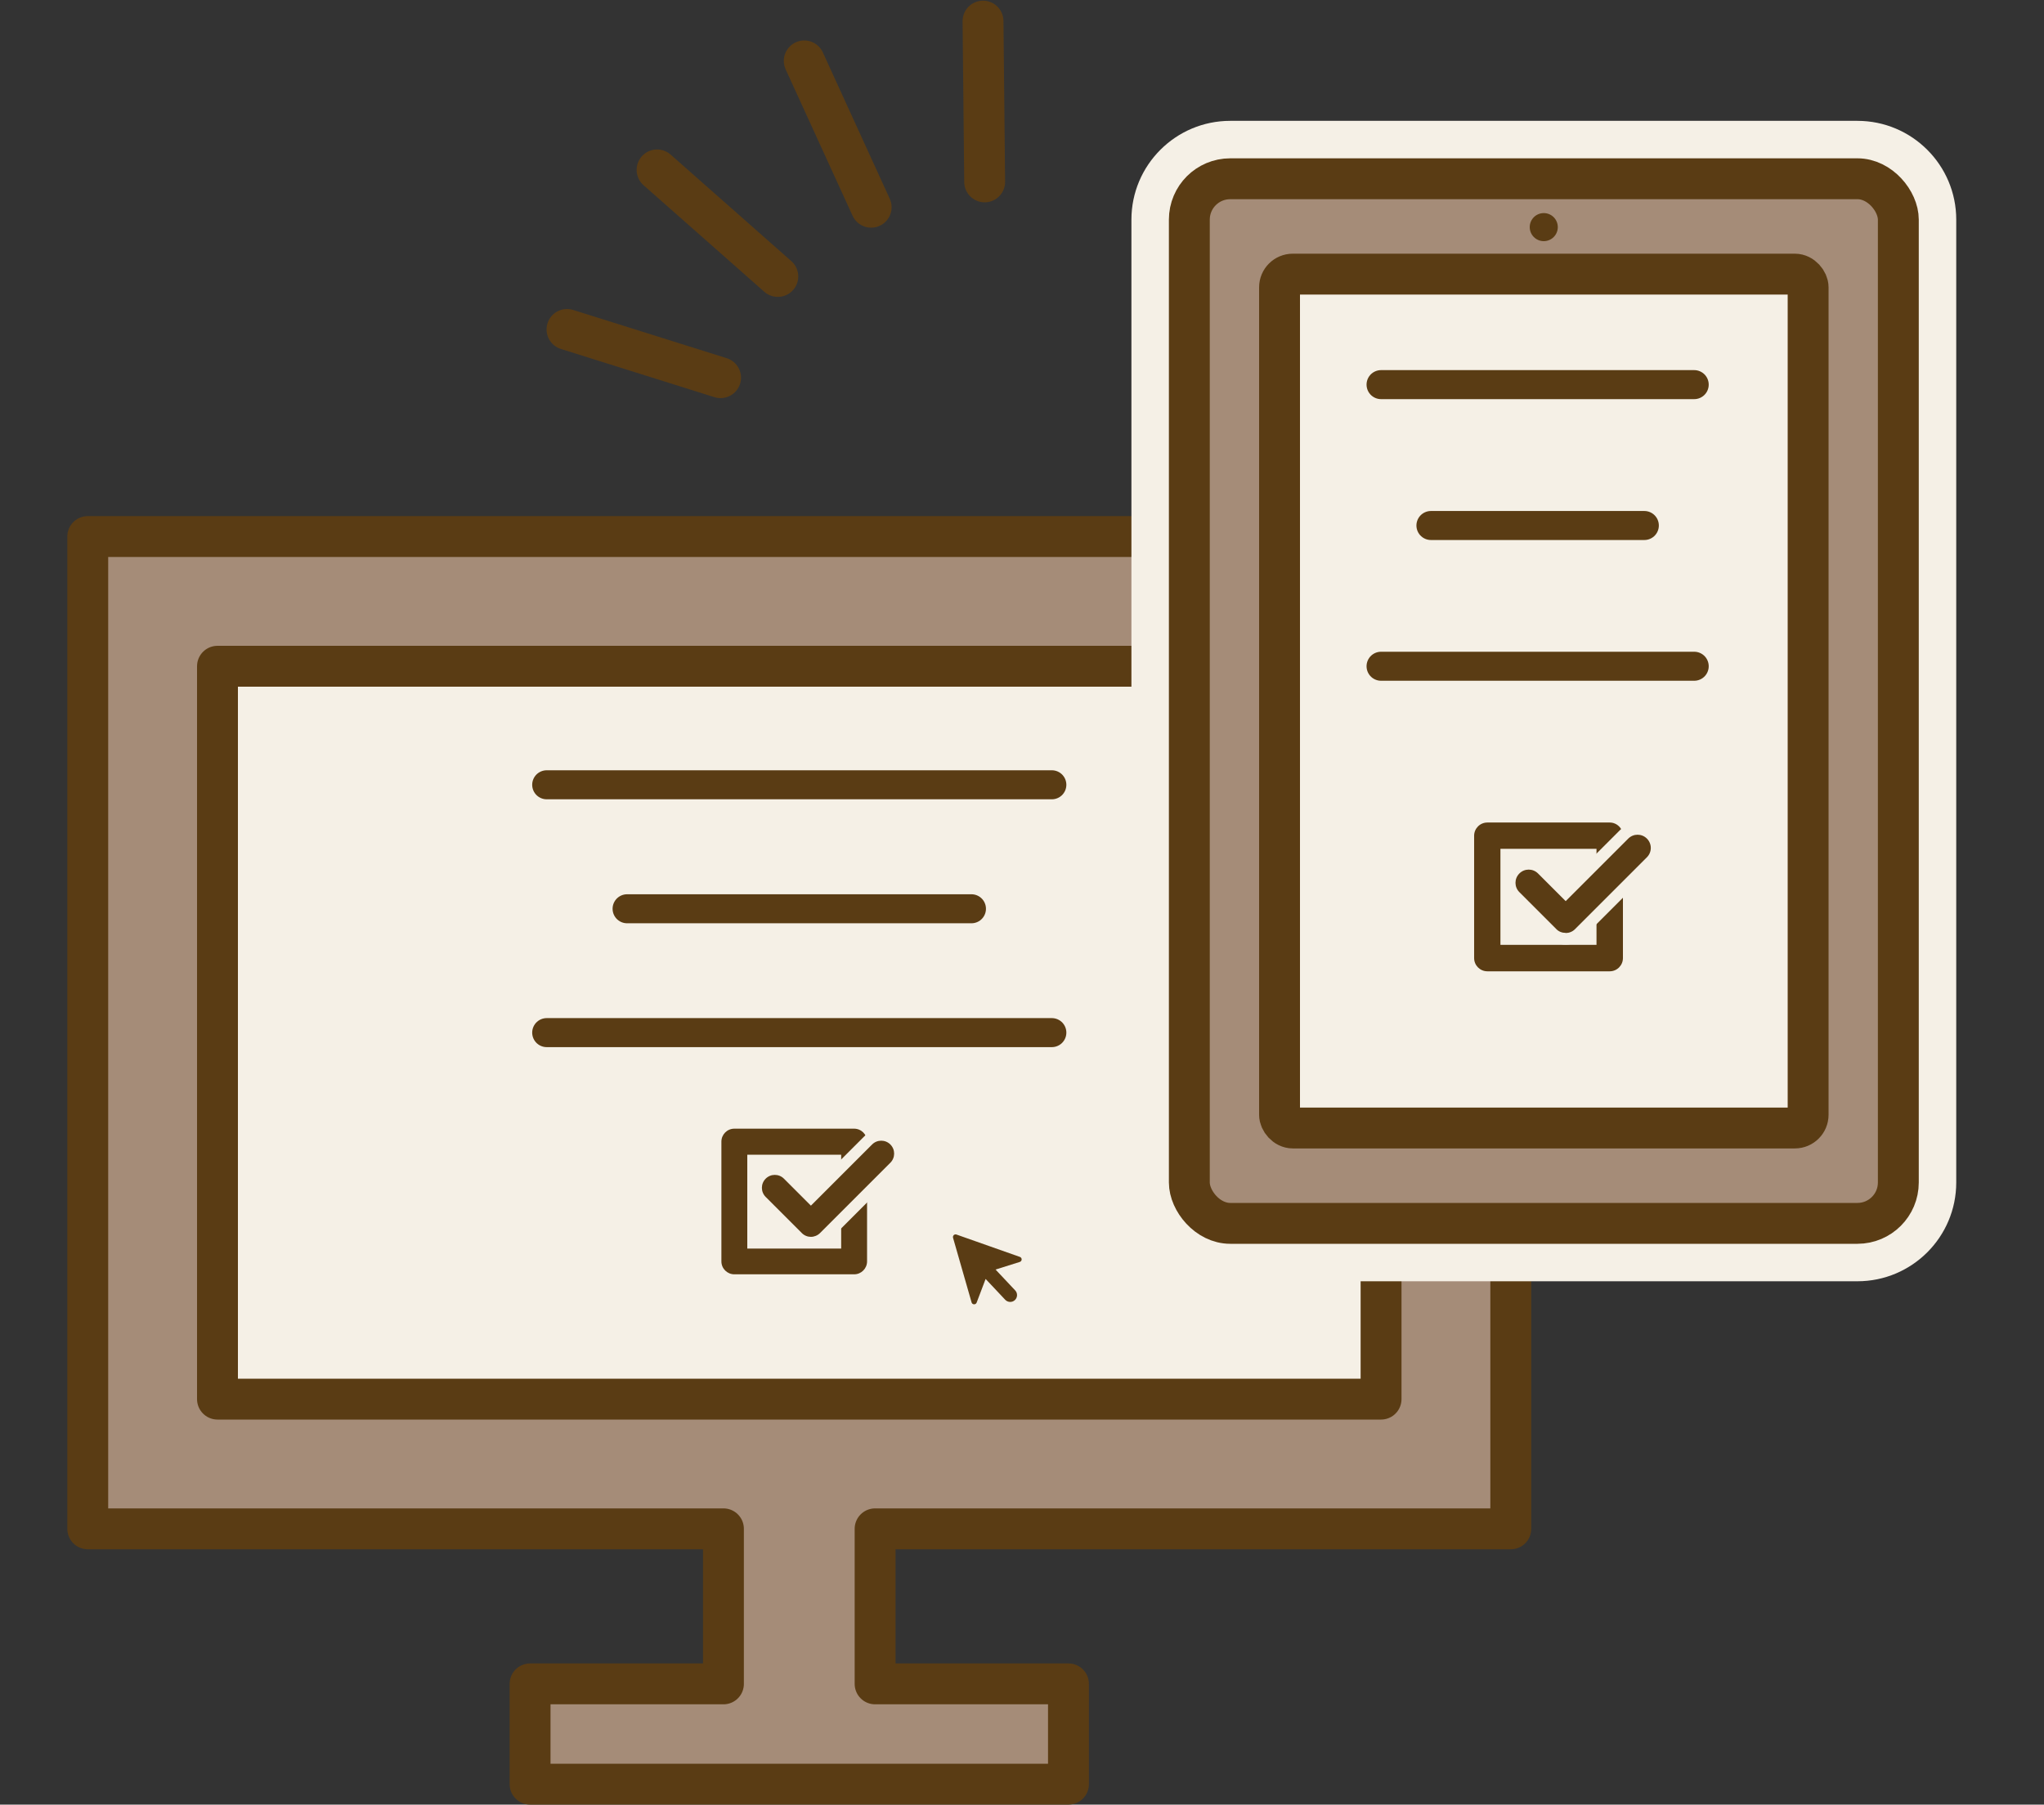 <?xml version="1.0" encoding="UTF-8"?><svg id="b" xmlns="http://www.w3.org/2000/svg" viewBox="0 0 150 132.45" width="150" height="132.45"><rect x="0" y="0" width="150" height="132.45" fill="#333333" stroke="none"/><g id="c"><rect width="150" height="131" style="fill:none;"/><polygon points="110.87 112.21 110.87 39.38 6.44 39.38 6.44 112.21 53.09 112.21 53.09 123.59 38.9 123.59 38.9 130.95 78.41 130.95 78.41 123.59 64.22 123.59 64.22 112.21 110.87 112.21" style="fill:#a58c78;"/><rect x="15.96" y="48.9" width="85.39" height="53.79" style="fill:#f5f0e6; stroke:#5a3c14; stroke-linecap:round; stroke-linejoin:round; stroke-width:3px;"/><polygon points="110.87 112.21 110.87 39.38 6.44 39.38 6.44 112.21 53.09 112.21 53.09 123.59 38.9 123.59 38.9 130.95 78.41 130.95 78.41 123.59 64.22 123.59 64.22 112.21 110.87 112.21" style="fill:none; stroke:#5a3c14; stroke-linecap:round; stroke-linejoin:round; stroke-width:3px;"/><rect x="87.28" y="13.12" width="52.03" height="76.67" style="fill:#a58c78;"/><path d="M136.31,13.12c1.66,0,3,1.34,3,3v70.67c0,1.66-1.34,3-3,3h-46.03c-1.66,0-3-1.34-3-3V16.12c0-1.66,1.34-3,3-3h46.03M136.31,8.87h-46.03c-4,0-7.25,3.25-7.25,7.25v70.67c0,4,3.25,7.25,7.25,7.25h46.03c4,0,7.25-3.25,7.25-7.25V16.12c0-4-3.25-7.25-7.25-7.25h0Z" style="fill:#f5f0e6;"/><rect x="87.28" y="13.12" width="52.03" height="76.67" rx="3" ry="3" style="fill:none; stroke:#5a3c14; stroke-linecap:round; stroke-linejoin:round; stroke-width:3px;"/><rect x="93.9" y="20.12" width="38.79" height="62.67" rx=".97" ry=".97" style="fill:#f5f0e6; stroke:#5a3c14; stroke-linecap:round; stroke-linejoin:round; stroke-width:3px;"/><line x1="101.35" y1="28.23" x2="124.33" y2="28.23" style="fill:none; stroke:#5a3c14; stroke-linecap:round; stroke-linejoin:round; stroke-width:2.13px;"/><line x1="101.35" y1="48.9" x2="124.33" y2="48.9" style="fill:none; stroke:#5a3c14; stroke-linecap:round; stroke-linejoin:round; stroke-width:2.13px;"/><line x1="105.01" y1="38.57" x2="120.67" y2="38.57" style="fill:none; stroke:#5a3c14; stroke-linecap:round; stroke-linejoin:round; stroke-width:2.13px;"/><line x1="40.12" y1="57.6" x2="77.19" y2="57.6" style="fill:none; stroke:#5a3c14; stroke-linecap:round; stroke-linejoin:round; stroke-width:2.13px;"/><line x1="40.12" y1="75.79" x2="77.19" y2="75.79" style="fill:none; stroke:#5a3c14; stroke-linecap:round; stroke-linejoin:round; stroke-width:2.13px;"/><line x1="46.02" y1="66.7" x2="71.29" y2="66.7" style="fill:none; stroke:#5a3c14; stroke-linecap:round; stroke-linejoin:round; stroke-width:2.13px;"/><path d="M118.13,71.29h-8.98c-.53,0-.97-.43-.97-.97v-8.98c0-.53.43-.97.97-.97h8.98c.53,0,.97.43.97.97v8.98c0,.53-.43.97-.97.97ZM110.11,69.35h7.05v-7.05h-7.05v7.05Z" style="fill:#5a3c14;"/><path d="M114.89,69.33c-.47,0-.94-.18-1.29-.54l-2.71-2.71c-.71-.71-.71-1.87,0-2.59.71-.71,1.87-.71,2.59,0l1.42,1.42,3.99-3.99c.71-.71,1.87-.71,2.59,0s.71,1.87,0,2.59l-5.28,5.28c-.36.36-.83.54-1.29.54Z" style="fill:#f5f0e6;"/><path d="M114.89,68.47c-.25,0-.5-.09-.68-.28l-2.71-2.71c-.38-.38-.38-.99,0-1.37s.99-.38,1.37,0l2.03,2.03,4.59-4.59c.38-.38.99-.38,1.37,0s.38.99,0,1.37l-5.28,5.28c-.19.19-.44.28-.68.28Z" style="fill:#5a3c14;"/><path d="M62.68,93.53h-8.79c-.52,0-.95-.42-.95-.95v-8.79c0-.52.42-.95.95-.95h8.79c.52,0,.95.42.95.95v8.79c0,.52-.42.95-.95.95ZM54.84,91.64h6.89v-6.89h-6.89v6.89Z" style="fill:#5a3c14;"/><path d="M59.51,91.62c-.46,0-.92-.18-1.26-.52l-2.65-2.65c-.7-.7-.7-1.83,0-2.53.7-.7,1.83-.7,2.53,0l1.39,1.39,3.9-3.9c.7-.7,1.83-.7,2.53,0,.7.7.7,1.83,0,2.53l-5.16,5.16c-.35.35-.81.52-1.27.52Z" style="fill:#f5f0e6;"/><path d="M59.51,90.78c-.24,0-.48-.09-.67-.28l-2.65-2.65c-.37-.37-.37-.97,0-1.34s.97-.37,1.34,0l1.98,1.98,4.49-4.49c.37-.37.97-.37,1.34,0s.37.97,0,1.34l-5.16,5.16c-.18.18-.43.28-.67.28Z" style="fill:#5a3c14;"/><path d="M74.84,92.25l-4.65-1.64c-.15-.05-.29.08-.25.24l1.36,4.74c.05.18.3.19.37.02l.66-1.74,1.44,1.53c.19.2.51.21.71.02s.21-.51.02-.71l-1.44-1.53,1.78-.56c.18-.06.18-.31,0-.37Z" style="fill:#5a3c14;"/><line x1="41.61" y1="24.18" x2="52.88" y2="27.72" style="fill:none; stroke:#5a3c14; stroke-linecap:round; stroke-linejoin:round; stroke-width:3px;"/><line x1="48.22" y1="12.47" x2="57.08" y2="20.29" style="fill:none; stroke:#5a3c14; stroke-linecap:round; stroke-linejoin:round; stroke-width:3px;"/><line x1="59.02" y1="4.47" x2="63.93" y2="15.21" style="fill:none; stroke:#5a3c14; stroke-linecap:round; stroke-linejoin:round; stroke-width:3px;"/><line x1="72.14" y1="1.55" x2="72.26" y2="13.35" style="fill:none; stroke:#5a3c14; stroke-linecap:round; stroke-linejoin:round; stroke-width:3px;"/><circle cx="113.29" cy="16.67" r="1.03" style="fill:#5a3c14;"/></g></svg>
